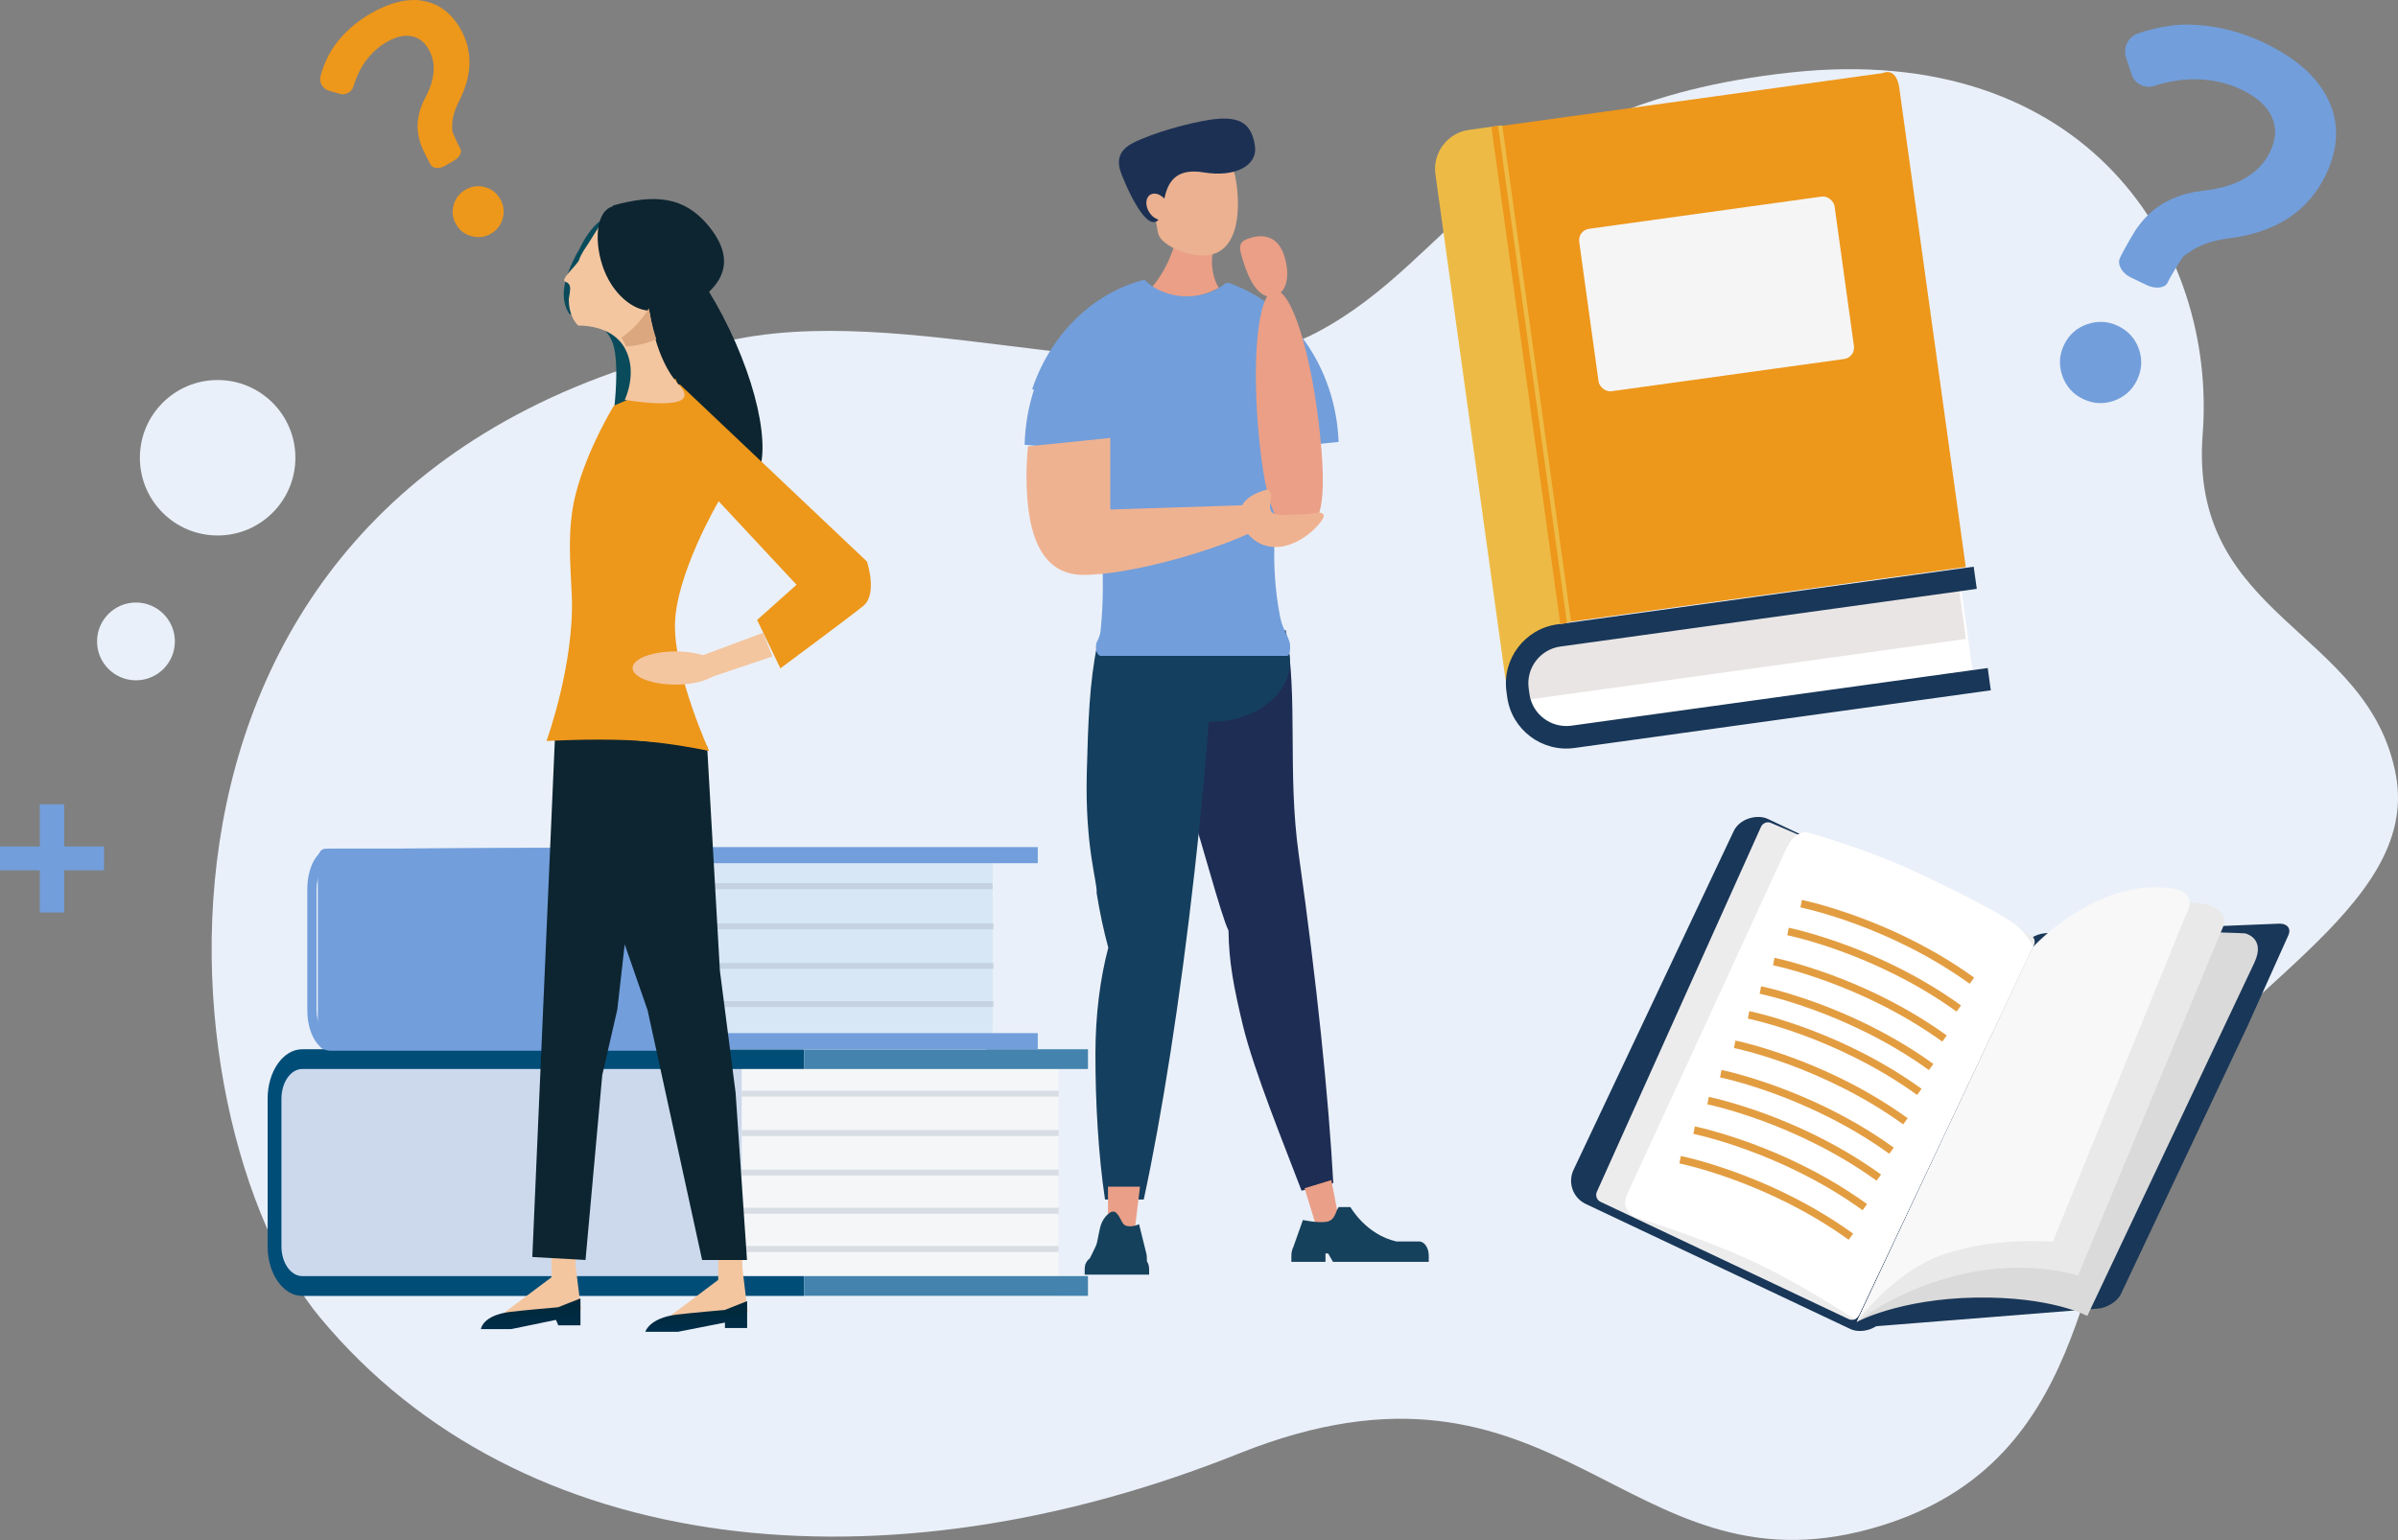 <?xml version="1.0" encoding="UTF-8"?><svg id="_レイヤー_2" xmlns="http://www.w3.org/2000/svg" xmlns:xlink="http://www.w3.org/1999/xlink" viewBox="0 0 374.08 240.31"><rect x="0" y="0" width="374.08" height="240.31" fill="#808080" stroke="none"/><defs><style>.cls-1{fill:#ccd9ed;}.cls-1,.cls-2,.cls-3,.cls-4,.cls-5,.cls-6,.cls-7,.cls-8,.cls-9,.cls-10,.cls-11,.cls-12,.cls-13,.cls-14,.cls-15,.cls-16,.cls-17,.cls-18,.cls-19,.cls-20,.cls-21,.cls-22,.cls-23,.cls-24,.cls-25,.cls-26,.cls-27,.cls-28,.cls-29,.cls-30,.cls-31,.cls-32,.cls-33{stroke-width:0px;}.cls-2{fill:#094b5b;}.cls-3{fill:#153f5e;}.cls-4{fill:#e9e5e4;}.cls-5{fill:#f4f6f8;}.cls-6{fill:#edbb45;}.cls-7{fill:#eaf0f9;}.cls-8{fill:#f5f5f5;}.cls-9{fill:#dbdada;}.cls-10{fill:#efb290;}.cls-11{fill:#004d78;}.cls-12{fill:#f8f8f9;}.cls-13{fill:#193758;}.cls-14{fill:#1c3054;}.cls-15{fill:#ea9f86;}.cls-34{opacity:.3;}.cls-16{fill:#ed971b;}.cls-17{fill:#729edb;}.cls-18{fill:#f3c6a0;}.cls-19{fill:#edeced;}.cls-20{fill:#0c2530;}.cls-21{fill:#d8e7f5;}.cls-22{fill:#92a1b2;}.cls-23{fill:#ea9f88;}.cls-24{fill:#4383ad;}.cls-25{fill:#e39d41;}.cls-26{fill:#fff;}.cls-27{fill:#1e2d54;}.cls-28{fill:#dba77f;}.cls-29{fill:url(#Dégradé_sans_nom_53-2);}.cls-30{fill:#16415d;}.cls-31{fill:#e9e9e9;}.cls-32{fill:url(#Dégradé_sans_nom_53);}.cls-33{fill:#ebb190;}</style><linearGradient id="Dégradé_sans_nom_53" x1="108.61" y1="207.83" x2="108.61" y2="203.04" gradientUnits="userSpaceOnUse"><stop offset="0" stop-color="#002d49"/><stop offset="1" stop-color="#002737"/></linearGradient><linearGradient id="Dégradé_sans_nom_53-2" x1="82.78" y1="207.41" x2="82.78" y2="202.62" xlink:href="#Dégradé_sans_nom_53"/></defs><g id="Layer_1"><path class="cls-7" d="M49.96,205.64C25.18,175.78,13.97,72.45,115.23,52.85c29.05-5.62,67.89,10.7,90.09-.93,22.2-11.63,27.53-35.54,73.94-40.6,46.41-5.06,66.56,27.55,64.35,56.41-2.22,28.86,25.92,30.3,30.15,53.27,3.86,21.01-28.17,34.47-39.06,54.67-10.89,20.2-8.34,53.31-42.86,62.88-38.46,10.66-48.64-31.72-98.61-11.72-55.22,22.11-112.01,16.46-143.27-21.2Z"/><rect class="cls-13" x="248.99" y="140.75" width="66.46" height="53.66" rx="4" ry="4" transform="translate(10.1 351.12) rotate(-64.7)"/><path class="cls-13" d="M290.67,207.11l36.59-2.91c1.44-.11,3.06-1.13,3.59-2.26l7.43-15.73,12.28-25.99,6.4-14.24c.53-1.13-.21-1.96-1.65-1.84l-36.33,1.49c-1.44.11-3.06,1.13-3.59,2.26l-7.43,15.73-12.28,25.99-8.09,16.44c1.11.56,1.64,1.19,3.08,1.07Z"/><path class="cls-19" d="M316.72,145.89l-40.42-17.46c-.59-.28-1.3-.02-1.58.57l-25.61,56.96c-.28.59-.02,1.3.57,1.58l38.71,18.3c.59.28,1.3.02,1.58-.57l27.32-57.8c.28-.59.02-1.3-.57-1.58Z"/><path class="cls-26" d="M253.83,186.39c-1.14,2.42,1.28,3.56,1.28,3.56,0,0,9.27,2.81,17.28,6.4,8.01,3.58,16.96,9.53,16.96,9.53l.67-.74,27.13-57.4s-.6-1.68-2.69-3.38c-1.53-1.24-6.35-3.94-14.82-7.94-8.47-4-17.07-6.34-17.07-6.34,0,0-2.26-1.23-3.94,2.41-1.67,3.64-23.67,51.47-24.81,53.89Z"/><path class="cls-25" d="M296.57,145.87c3.63,1.72,7.56,3.91,11.39,6.68l-.7.96c-12.62-9.11-26.27-11.89-26.4-11.91l.23-1.17c.1.02,6.96,1.42,15.48,5.44Z"/><path class="cls-25" d="M294.52,150.21c3.63,1.72,7.56,3.91,11.39,6.68l-.7.96c-12.62-9.11-26.27-11.89-26.4-11.91l.23-1.17c.1.02,6.96,1.42,15.48,5.44Z"/><path class="cls-25" d="M292.3,154.9c3.63,1.72,7.56,3.91,11.39,6.68l-.7.96c-12.62-9.11-26.27-11.89-26.4-11.91l.23-1.17c.1.02,6.96,1.42,15.48,5.44Z"/><path class="cls-25" d="M290.21,159.34c3.63,1.72,7.56,3.91,11.39,6.68l-.7.96c-12.62-9.11-26.27-11.89-26.4-11.91l.23-1.17c.1.02,6.96,1.42,15.48,5.44Z"/><path class="cls-25" d="M288.37,163.22c3.63,1.72,7.56,3.91,11.39,6.68l-.7.96c-12.62-9.11-26.27-11.89-26.4-11.91l.23-1.17c.1.02,6.96,1.42,15.48,5.44Z"/><path class="cls-25" d="M286.2,167.81c3.63,1.72,7.56,3.91,11.39,6.68l-.7.96c-12.62-9.11-26.27-11.89-26.4-11.91l.23-1.17c.1.02,6.96,1.42,15.48,5.44Z"/><path class="cls-25" d="M284.03,172.4c3.63,1.72,7.56,3.91,11.39,6.68l-.7.96c-12.62-9.11-26.27-11.89-26.4-11.91l.23-1.17c.1.02,6.96,1.42,15.48,5.44Z"/><path class="cls-25" d="M282.05,176.6c3.63,1.72,7.56,3.91,11.39,6.68l-.7.96c-12.62-9.11-26.27-11.89-26.4-11.91l.23-1.17c.1.02,6.96,1.42,15.48,5.44Z"/><path class="cls-25" d="M279.87,181.21c3.63,1.72,7.56,3.91,11.39,6.68l-.7.96c-12.62-9.11-26.27-11.89-26.4-11.91l.23-1.17c.1.02,6.96,1.42,15.48,5.44Z"/><path class="cls-25" d="M277.69,185.82c3.63,1.72,7.56,3.91,11.39,6.68l-.7.96c-12.62-9.11-26.27-11.89-26.4-11.91l.23-1.17c.1.02,6.96,1.42,15.48,5.44Z"/><path class="cls-9" d="M316.65,148.83c2.29-4.84,33.58-3.18,33.58-3.18,0,0,3.28.7,1.43,4.6s-26.05,55.1-26.05,55.1c0,0-5.52-3.06-17.43-2.87-11.9.2-18.54,3.8-18.54,3.8,0,0,24.71-52.62,27-57.46Z"/><path class="cls-31" d="M317.16,147.75s19.99-7.16,25.12-6.87c5.13.29,4.74,3.2,4.74,3.2l-22.85,54.95s-7.81-2.57-18.06-.21c-10.25,2.35-16.46,7.48-16.46,7.48l27.51-58.53Z"/><path class="cls-12" d="M339.28,138.71c-11.92-2.09-22.12,9.04-22.12,9.04l-27.51,58.53s5.72-7.92,13.73-10.61c8.01-2.69,16.85-1.9,16.85-1.9l20.82-51.16s1.97-3.07-1.78-3.91Z"/><polygon class="cls-1" points="115.72 202.21 50.03 202.21 43.91 199.35 43.91 165.29 115.72 165.29 115.72 202.21"/><rect class="cls-5" x="115.72" y="165.29" width="49.4" height="36.92"/><path class="cls-11" d="M125.44,199.13H47.15c-.89,0-1.7-.52-2.29-1.35-.59-.84-.95-1.99-.95-3.26v-23.09c0-2.55,1.45-4.62,3.24-4.62h78.29v-3.08H47.15c-2.98,0-5.4,3.45-5.4,7.7v23.09c0,4.24,2.42,7.7,5.4,7.7h78.29v-3.08Z"/><rect class="cls-24" x="125.44" y="163.73" width="44.28" height="3.08"/><rect class="cls-24" x="125.44" y="199.13" width="44.28" height="3.08"/><g class="cls-34"><rect class="cls-22" x="115.72" y="170.2" width="49.4" height=".92"/></g><g class="cls-34"><rect class="cls-22" x="115.72" y="176.35" width="49.4" height=".92"/></g><g class="cls-34"><rect class="cls-22" x="115.72" y="182.51" width="49.4" height=".92"/></g><g class="cls-34"><rect class="cls-22" x="115.72" y="188.47" width="49.4" height=".92"/></g><g class="cls-34"><rect class="cls-22" x="115.72" y="194.44" width="49.4" height=".92"/></g><path class="cls-17" d="M110.14,163.73h-59.51c-.59,0-1.05-.74-1.05-1.69v-27.83c0-.95.49-1.73,1.08-1.73l59.03-.29c.59,0-.55.54-1.98,2.19s-1.74,23.33-.87,26.11,3.9,3.24,3.3,3.24Z"/><path class="cls-21" d="M109.86,163.74h43.82c.65,0,1.17-.63,1.17-1.41v-28.29c0-.77-.53-1.41-1.17-1.41h-42.41c-.65,0-5,5.45-5,6.22v18.66c0,.77,2.94,6.22,3.59,6.22Z"/><path class="cls-17" d="M161.89,161.21h-52.03c-1.19,0-2.15-1.7-2.15-3.79v-18.93c0-2.09.97-3.79,2.15-3.79h52.03v-2.52h-52.03c-1.98,0-3.59,2.83-3.59,6.31v18.93c0,3.48,1.61,6.31,3.59,6.31h52.03v-2.52Z"/><path class="cls-17" d="M108.38,135.71s2.14-3.55,1.49-3.53l-59.19.3c-.6,0-1.09.78-1.09,1.73v1.5h58.8Z"/><g class="cls-34"><rect class="cls-22" x="107.63" y="137.83" width="47.22" height=".92"/></g><g class="cls-34"><rect class="cls-22" x="107.71" y="144.1" width="47.29" height=".92"/></g><g class="cls-34"><rect class="cls-22" x="107.71" y="150.26" width="47.28" height=".92"/></g><g class="cls-34"><rect class="cls-22" x="107.71" y="156.22" width="47.28" height=".92"/></g><path class="cls-17" d="M110.31,161.44h-58.78c-1.19,0-2.15-1.7-2.15-3.79v-18.93c0-2.09.97-3.79,2.15-3.79h52.03v-2.52h-52.03c-1.98,0-3.59,2.83-3.59,6.31v18.93c0,3.48,1.61,6.31,3.59,6.31h58.78v-2.52Z"/><path class="cls-2" d="M100.24,48.53s.82-13.4-3.1-14.79-6.74,5.11-6.74,5.11c0,0-1.94,3.1-2.37,5.94-.42,2.84.85,4.25.85,4.25,0,0,5.16.4,6.67,4.41,1.52,4.01-.37,15.17-.37,15.17,0,0,11.46-3.33,7.9-8.41-3.08-4.39-2.84-11.67-2.84-11.67Z"/><ellipse class="cls-20" cx="106.72" cy="54.78" rx="7.83" ry="23.08" transform="translate(-13.19 51.52) rotate(-25.62)"/><polygon class="cls-18" points="116.65 204.8 103.45 206.17 112.04 199.72 112.04 189.77 115.61 189.77 115.82 197.97 116.65 204.8"/><path class="cls-32" d="M113.09,204.41s-5.37.46-7.54.73c-4.3.54-4.88,2.68-4.88,2.68h5.09l7.33-1.44v.85h3.46v-4.2l-3.46,1.37Z"/><polygon class="cls-18" points="90.64 204.38 77.44 205.75 86.03 199.31 86.03 189.35 89.59 189.35 89.8 197.55 90.64 204.38"/><path class="cls-29" d="M87.08,203.99s-5.37.46-7.54.73c-4.3.54-4.52,2.68-4.52,2.68h4.73l6.98-1.44.36.85h3.46v-4.2l-3.46,1.37Z"/><polygon class="cls-20" points="83.04 196.15 91.34 196.61 93.95 167.76 96.3 157.52 97.45 147.36 101.02 157.63 109.53 196.62 116.53 196.62 114.75 170.5 112.3 151.46 110.31 116.44 95.29 115.18 86.62 113.97 83.04 196.15"/><path class="cls-16" d="M112.1,78.21l-6.69-19.1-9.64,4.19s-4.08,6.56-5.94,13.7c-1.45,5.58-.81,11.29-.63,15.98.42,10.67-3.95,22.65-3.95,22.65,0,0,6.61-.38,12.75-.13,6.15.26,12.63,1.69,12.63,1.69,0,0-5.32-11.63-5.34-19.48s6.81-19.48,6.81-19.48Z"/><path class="cls-16" d="M135.25,87.63l-29.22-27.67s-3.14,2.94-2.44,8.41,8.51,9.84,8.51,9.84l12.16,13.04-6.15,5.49,3.63,7.55s10.6-7.86,12.91-9.72c2.31-1.86.59-6.94.59-6.94Z"/><path class="cls-18" d="M101.36,48.85l-7.64-13.94-2.15,3.42s-.91,1.21-1.23,2.22c-.25.76-3.1,3.14-2.13,3.42,0,0,.57.13.7.74s-.18,1.7-.18,2c0,2.86,1.47,4.1,1.47,4.1,0,0,5.17-.26,7.26,3.51,2.1,3.77,0,8.07,0,8.07,0,0,12.73,2.23,8.45-2.34-3.7-3.96-4.54-11.2-4.54-11.2Z"/><path class="cls-20" d="M104.27,39.02c1.88,3.98,1.23,8.1-1.44,9.19s-6.36-1.25-8.24-5.24c-1.88-3.98-1.95-9.57.72-10.67,2.67-1.09,7.07,2.72,8.95,6.71Z"/><polygon class="cls-18" points="110.7 105.74 120.5 102.44 119.04 98.74 109.59 102.26 110.7 105.74"/><ellipse class="cls-18" cx="105.39" cy="104.24" rx="6.71" ry="2.59"/><path class="cls-20" d="M95.75,32.04c-.54.15.01,1.79-.49,1.98,4.3,2.8,7.81,7.27,9.53,12.77.23.75.43,1.49.58,2.24,4.37-2.33,11.26-6.33,5.18-13.76-3.84-4.69-8.45-4.96-14.8-3.24Z"/><path class="cls-28" d="M101.23,48.1c-1.09,1.85-2.57,3.4-4.32,4.6.13.18.25.37.37.57.15.27.27.53.38.8,1.84-.15,3.45-.53,4.73-1.14-.73-2.18-1.05-4.11-1.16-4.83Z"/><path class="cls-27" d="M181.92,101.79c.34,5.9.07,7.58,1.68,15.07,2.5,11.6,2.22,8.86,2.46,10.49,1.11,2.86,4.38,15.44,5.58,17.86.07,4.9.8,8.76,2.23,14.73,1.71,7.14,6.66,19.23,9.17,25.86l4.95-1.18c-.72-13.21-2.57-31.33-5.39-51.28-1.8-12.78-.06-24.64-2.03-35l-18.65,3.46Z"/><path class="cls-3" d="M171.18,100.56c-1.23,5.82-1.44,12.21-1.64,19.87-.32,11.86,1.7,17.28,1.53,18.92.49,3.04,1.1,5.9,1.82,8.53-1.27,4.78-2.01,10.5-2.01,16.64,0,7.34.44,15.63,1.5,22.66h6.04c2.81-13.01,5.67-31.07,7.92-51.13,1.44-12.85,2.46-24.94,3.04-35.48h-18.2Z"/><ellipse class="cls-3" cx="188.96" cy="103.24" rx="12.28" ry="9.38"/><polygon class="cls-23" points="177.08 191.42 172.84 191.42 172.84 185.17 177.84 185.17 177.08 191.42"/><path class="cls-30" d="M178.91,196.86v-.43c0-.45-.07-.86-.18-1.21l-1.04-4.19s-.96.49-1.9.28c-.94-.2-.89-1.56-1.89-2.23h-.45s-.92.31-1.56,1.67c-.46.99-.62,2.98-.92,3.63-.34.74-.69,1.45-.97,1.99-.3.21-.54.53-.68.93-.36,0-.44,0,0,.03-.07.21-.11.43-.11.66v.91h10.05v-.91c0-.43-.13-.83-.33-1.14ZM175.29,196.11h0s-.29,0-.29,0h0s.29,0,.29,0Z"/><polygon class="cls-23" points="208.88 190.32 205.34 191.4 203.51 185.42 207.68 184.15 208.88 190.32"/><path class="cls-30" d="M201.72,194.69l1.53-4.32s2.26.5,3.64.29c1.38-.21,1.38-1.47,1.93-2.3h1.84s2.42,4.29,7.16,5.36h3.55c.83,0,1.51,1,1.51,2.21v.98h-14.94l-.75-1.31h-.42v1.31h-5.32v-.98c0-.46.1-.89.26-1.25Z"/><path class="cls-15" d="M179.31,45.25c1.52.73,3.25,1.15,5.08,1.15,2.1,0,4.06-.55,5.73-1.49-.66-1.1-1.06-2.52-1.06-4.09,0-2.13.74-4.02,1.86-5.14v-2.67h-6.79c-.3,4.98-2.13,9.34-4.83,12.25Z"/><path class="cls-33" d="M192.72,27.63c-.76-3.82-4.96-3.13-8.03-2.52-1.97.39-3.67,1.02-4.41,3.27-.44-.37-.92.63-1.42.75-1.03.24-1.59.74-1.24,2.2.34,1.46,1.45,3.32,2.49,3.08.05-.01.09-.04.14-.06.36,1.17.17,2.18.94,3.01,1.51,1.61,4.41,2.5,6.34,2.52,6.29.08,5.94-8.42,5.18-12.25Z"/><path class="cls-14" d="M195.76,22.7c-.51-3.1-1.98-4.78-6.97-4.02-3.32.51-8.77,1.98-12.02,3.61-3.32,1.67-2.07,4.26-1.61,5.41,1.14,2.83,3.2,6.89,4.75,6.96.36.02.62-.13.82-.38-.55-.16-1.11-.59-1.49-1.22-.64-1.06-.53-2.27.24-2.7.63-.35,1.51-.06,2.15.63.52-2.35,1.6-4.84,6.15-4.09,4.98.82,8.49-1.1,7.97-4.2Z"/><path class="cls-17" d="M182.02,70.36c9.51,0,18.57-.5,26.8-1.4-.45-11.74-7.58-21.55-17.28-24.86-1.51,1.32-3.76,2.15-6.27,2.15-2.77,0-5.22-1.02-6.71-2.58-10.55,2.83-18.43,13.24-18.72,25.74,6.96.61,14.42.95,22.18.95Z"/><path class="cls-17" d="M171.68,102.35h29.06c.67,0,.53-1.86.45-2.12-.56-1.67-1.13-2.12-1.5-4.01-.59-3-.92-6.26-.92-9.72,0-10.95,3.3-21.3,7.62-27.41-2.87-7.11-8.39-12.61-15.18-14.93-1.51,1.32-3.76,2.15-6.27,2.15-2.77,0-5.22-1.02-6.71-2.58-7.96,2.14-14.39,8.58-17.21,16.99,6.28,2.77,11.02,15.45,11.02,30.69,0,2.38-.12,4.7-.34,6.92-.12,1.22-.64,1.74-.7,2.17-.18,1.21.34,1.84.69,1.84Z"/><path class="cls-15" d="M205.94,67.97c1.3,12.76-.61,14.49-3.23,14.73-2.62.25-4.95-1.08-6.25-13.84-1.3-12.76-.23-23.31,2.38-23.55,2.62-.25,5.8,9.9,7.1,22.66Z"/><path class="cls-15" d="M200.27,39.73c1.05,3.04.55,5.85-1.39,6.47-1.95.62-3.59-1.49-4.64-4.53-1.05-3.04-1.26-3.89.69-4.51,1.95-.62,4.29-.47,5.35,2.57Z"/><path class="cls-10" d="M205.46,80.02c-1.41.25-4.02.33-5.33.33-2.84,0-1.83-1.48-1.83-3.1,0-.35-.38-.9-.71-.82-1.8.42-3.21,1.31-3.83,2.42l-20.56.66v-11.17l-12.83,1.31c-.16,1.26-.24,3.32-.24,4.66,0,10.26,2.92,15.4,8.89,15.4,6.8,0,18.94-3.33,25.66-6.39.94,1.15,2.4,2.04,4.32,2.04,3.04,0,5.97-2.37,7.23-4.2.79-1.16-.4-1.22-.76-1.16Z"/><path class="cls-16" d="M230.96,20.1l62.72-8.69s2.13-1.1,2.61,2.36c.48,3.46,10.36,74.7,10.36,74.7l-64.96,9-10.73-77.37Z"/><path class="cls-6" d="M234.34,19.55l-5.2.72c-3.33.46-5.68,3.57-5.22,6.9l10.86,78.32c.08.59.25,1.15.49,1.67.39-5.07,4.27-9.39,9.5-10.11l.32-.04-10.74-77.45Z"/><path class="cls-26" d="M305.83,91.13l-61.99,8.59c-3.72.52-6.34,3.98-5.82,7.7h0c.52,3.72,3.98,6.34,7.7,5.82l61.99-8.59-1.87-13.52Z"/><path class="cls-4" d="M237.69,107.46h0c.09.62.26,1.2.49,1.74l68.5-9.5-1.18-8.54-61.99,8.59c-3.72.52-6.34,3.98-5.82,7.7Z"/><path class="cls-13" d="M310.08,104.24l-64.96,9c-3.16.44-6.09-1.78-6.53-4.94l-.12-.88c-.44-3.16,1.78-6.09,4.94-6.53l64.96-9-.48-3.46-64.96,9c-5.07.7-8.63,5.4-7.93,10.48l.12.88c.7,5.07,5.4,8.63,10.48,7.93l64.96-9-.48-3.46Z"/><rect class="cls-16" x="238.02" y="19.34" width="1.05" height="78.32" transform="translate(-5.77 33.31) rotate(-7.89)"/><rect class="cls-8" x="247.67" y="33.06" width="40.22" height="25.59" rx="1.79" ry="1.79" transform="translate(-3.76 37.2) rotate(-7.89)"/><circle class="cls-7" cx="33.95" cy="71.43" r="12.13"/><circle class="cls-7" cx="21.21" cy="100.09" r="6.07"/><path class="cls-17" d="M6.21,135.81H0v-3.72h6.21v-6.58h3.81v6.58h6.21v3.72h-6.21v6.58h-3.81v-6.58Z"/><path class="cls-17" d="M363.28,15.72c-1.66-3.6-5-6.6-10-9-3.87-1.86-7.84-2.82-11.9-2.88-4.06-.06-7.97,1.42-7.97,1.42-1.46.55-2.25,2.22-1.76,3.7l.88,2.67c.49,1.48,2.09,2.27,3.57,1.76,0,0,2.68-.93,5.6-1.01,2.91-.08,5.58.46,7.99,1.62,2.36,1.13,3.92,2.54,4.69,4.22.77,1.68.69,3.48-.23,5.41-.85,1.77-2.16,3.17-3.94,4.19-1.77,1.03-4.01,1.68-6.7,1.96-2.74.32-5.11,1.2-7.09,2.63-1.98,1.43-3.31,3.55-3.31,3.55-.83,1.32-1.9,3.24-2.39,4.25s.26,2.4,1.67,3.08l2.43,1.17c1.4.68,2.9.52,3.31-.35s1.47-2.64,2.33-3.93c0,0,.23-.35,1.67-1.22,1.43-.88,3.23-1.46,5.39-1.74,3.72-.45,6.86-1.5,9.4-3.15,2.55-1.65,4.5-3.9,5.88-6.75,1.99-4.13,2.15-7.99.48-11.59Z"/><path class="cls-17" d="M330.42,50.87c-1.56-.75-3.17-.85-4.82-.28-1.65.57-2.85,1.64-3.62,3.23-.75,1.56-.84,3.17-.26,4.83.58,1.65,1.65,2.85,3.22,3.61,1.59.76,3.21.85,4.84.27,1.64-.59,2.84-1.66,3.59-3.22.76-1.59.86-3.2.29-4.84-.57-1.63-1.65-2.83-3.24-3.6Z"/><path class="cls-16" d="M65.99.12c-2.45-.41-5.19.26-8.21,2.01-2.34,1.35-4.24,3.07-5.71,5.16-1.47,2.09-2.08,4.64-2.08,4.64-.23.95.35,1.95,1.3,2.22l1.7.49c.94.27,1.92-.28,2.18-1.23,0,0,.47-1.72,1.45-3.26.99-1.54,2.21-2.73,3.66-3.57,1.42-.82,2.71-1.14,3.85-.94,1.15.19,2.05.87,2.72,2.03.62,1.07.88,2.24.78,3.53-.09,1.28-.54,2.67-1.35,4.17-.8,1.54-1.19,3.07-1.14,4.61.04,1.54.67,2.97.67,2.97.39.9,1.01,2.13,1.36,2.74s1.34.71,2.19.22l1.47-.85c.85-.49,1.29-1.32.99-1.84s-.85-1.69-1.22-2.6c0,0-.1-.25-.05-1.3.05-1.05.39-2.19,1-3.41,1.08-2.09,1.65-4.09,1.69-5.99.04-1.91-.43-3.72-1.42-5.43-1.44-2.49-3.39-3.94-5.84-4.35Z"/><path class="cls-16" d="M72.61,29.6c-.94.55-1.56,1.35-1.85,2.4-.29,1.05-.16,2.06.4,3.02.55.94,1.35,1.56,2.41,1.84,1.06.28,2.07.15,3.01-.39.96-.56,1.58-1.36,1.85-2.42.28-1.06.14-2.06-.4-3-.55-.96-1.36-1.58-2.41-1.86-1.05-.28-2.05-.14-3.01.41Z"/></g></svg>